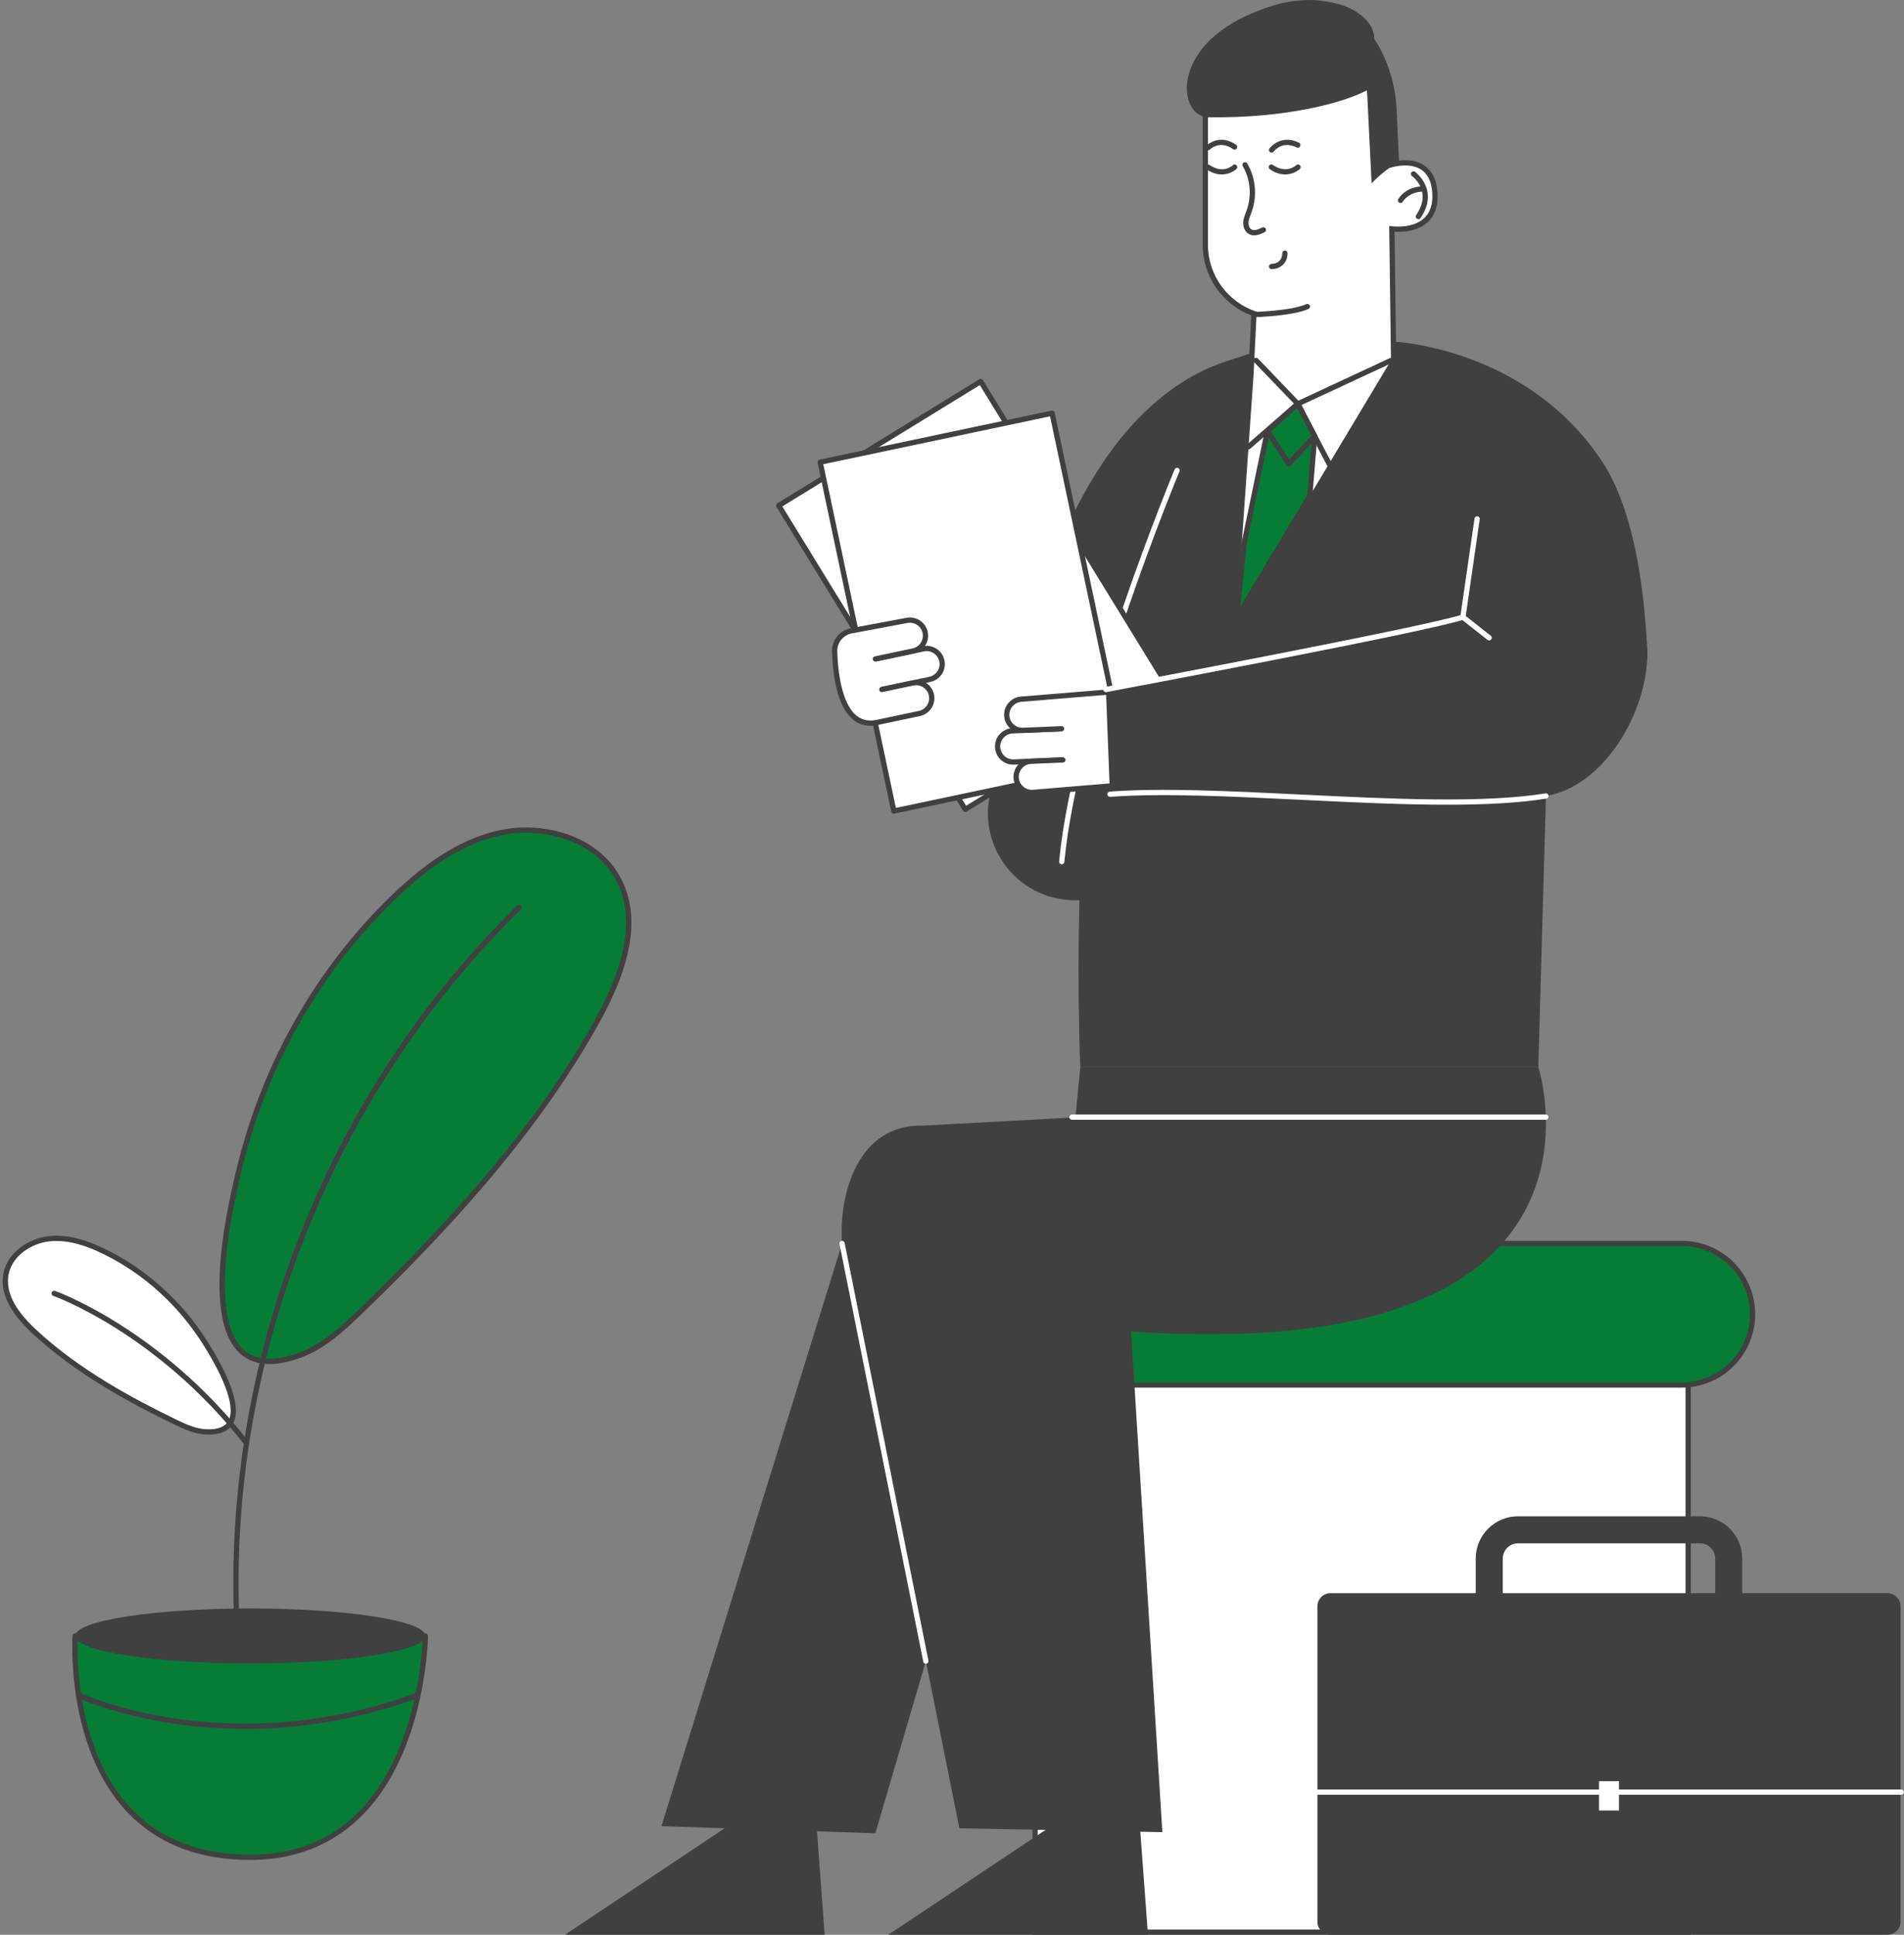 <?xml version="1.0" encoding="UTF-8" standalone="no"?><svg xmlns="http://www.w3.org/2000/svg" xmlns:xlink="http://www.w3.org/1999/xlink" fill="#000000" height="934.2" preserveAspectRatio="xMidYMid meet" version="1" viewBox="-1.3 -0.0 919.6 934.2" width="919.6" zoomAndPan="magnify"><rect x="-1.3" y="-0.0" width="919.6" height="934.2" fill="#808080" stroke="none"/><defs><clipPath id="a"><path d="M 497 657 L 816 657 L 816 934.199 L 497 934.199 Z M 497 657"/></clipPath><clipPath id="b"><path d="M 427 881 L 554 881 L 554 934.199 L 427 934.199 Z M 427 881"/></clipPath><clipPath id="c"><path d="M 271 881 L 398 881 L 398 934.199 L 271 934.199 Z M 271 881"/></clipPath><clipPath id="d"><path d="M 634 732 L 917 732 L 917 934.199 L 634 934.199 Z M 634 732"/></clipPath><clipPath id="e"><path d="M 633 864 L 918.23 864 L 918.23 867 L 633 867 Z M 633 864"/></clipPath></defs><g><g id="change1_1"><path d="M 498.633 932.934 L 498.633 658.586 L 814.062 658.586 L 814.062 932.934 L 498.633 932.934" fill="#ffffff"/></g><g clip-path="url(#a)" id="change2_37"><path d="M 815.332 657.316 L 497.367 657.316 L 497.367 934.199 L 815.332 934.199 Z M 812.793 659.855 L 812.793 931.664 L 499.902 931.664 L 499.902 659.855 L 812.793 659.855" fill="#404040"/></g><g id="change3_1"><path d="M 810.988 600.41 L 501.711 600.41 C 482.84 600.41 467.543 615.703 467.543 634.574 C 467.543 653.441 482.84 668.738 501.711 668.738 L 810.988 668.738 C 829.855 668.738 845.152 653.441 845.152 634.574 C 845.152 615.703 829.855 600.41 810.988 600.41" fill="#067c37"/></g><g id="change2_2"><path d="M 501.711 601.68 C 483.57 601.68 468.812 616.438 468.812 634.574 C 468.812 652.715 483.57 667.473 501.711 667.473 L 810.988 667.473 C 829.129 667.473 843.883 652.715 843.883 634.574 C 843.883 616.438 829.129 601.68 810.988 601.68 Z M 810.988 670.008 L 501.711 670.008 C 482.172 670.008 466.273 654.113 466.273 634.574 C 466.273 615.035 482.172 599.141 501.711 599.141 L 810.988 599.141 C 830.527 599.141 846.422 615.035 846.422 634.574 C 846.422 654.113 830.527 670.008 810.988 670.008" fill="#404040"/></g><g id="change1_2"><path d="M 49.367 604.449 C 40.852 600.25 31.422 597.02 21.996 598.18 C 12.57 599.34 3.305 605.922 1.582 615.262 C -0.363 625.812 7.332 635.578 15.18 642.891 C 34.938 661.285 58.777 674.707 83.066 686.488 C 87.918 688.844 92.973 691.184 98.363 691.395 C 124.652 692.41 104.031 658.219 97.691 648.211 C 85.926 629.633 69.121 614.188 49.367 604.449" fill="#ffffff"/></g><g id="change2_3"><path d="M 25.992 599.203 C 24.688 599.203 23.41 599.281 22.152 599.438 C 13.832 600.461 4.523 606.305 2.832 615.492 C 1.332 623.625 5.656 632.281 16.047 641.961 C 37.117 661.582 63.227 675.453 83.621 685.348 C 88.777 687.848 93.445 689.934 98.414 690.125 C 103.754 690.336 107.332 689.004 108.961 686.18 C 112.422 680.164 108.039 666.922 96.617 648.887 C 84.734 630.121 68.199 615.145 48.809 605.59 C 40.062 601.277 32.703 599.203 25.992 599.203 Z M 99.473 692.684 C 99.094 692.684 98.707 692.676 98.312 692.66 C 92.855 692.449 87.93 690.258 82.512 687.633 C 61.961 677.66 35.637 663.672 14.316 643.82 C 3.238 633.504 -1.336 624.086 0.332 615.031 C 2.246 604.645 12.602 598.055 21.84 596.922 C 30.098 595.902 39.023 597.934 49.93 603.312 C 69.742 613.078 86.629 628.367 98.766 647.531 C 107.219 660.879 116.23 678.641 111.16 687.445 C 109.156 690.926 105.227 692.684 99.473 692.684" fill="#404040"/></g><g id="change4_1"><path d="M 187.527 434.387 C 202.777 419.465 220.652 405.969 241.59 401.855 C 262.527 397.742 286.91 405.316 297.117 424.055 C 308.648 445.219 299.055 471.457 287.402 492.555 C 258.086 545.648 216.574 590.973 172.957 633.113 C 164.238 641.535 155.09 650.066 143.723 654.281 C 88.305 674.836 108.426 587.41 114.961 561.613 C 127.09 513.719 152.168 468.988 187.527 434.387" fill="#067c37"/></g><g id="change2_4"><path d="M 188.418 435.293 C 153.492 469.469 128.516 513.258 116.191 561.926 C 104.262 609.008 104.336 640.902 116.391 651.734 C 122.316 657.055 131.363 657.512 143.281 653.094 C 154.039 649.102 162.688 641.27 172.074 632.199 C 241.938 564.699 269.812 521.785 286.293 491.941 C 301.996 463.5 305.172 441.496 296.004 424.66 C 285.602 405.562 260.879 399.355 241.836 403.102 C 224.32 406.543 207.348 416.77 188.418 435.293 Z M 128.832 658.641 C 123.148 658.641 118.422 656.969 114.695 653.621 C 98.297 638.895 105.117 595.289 113.727 561.301 C 126.172 512.18 151.383 467.98 186.641 433.48 L 187.527 434.387 L 186.641 433.48 C 205.941 414.594 223.324 404.152 241.344 400.609 C 261.297 396.688 287.246 403.277 298.234 423.445 C 307.852 441.102 304.672 463.91 288.516 493.168 C 256.98 550.277 210.664 598.445 173.84 634.023 C 164.242 643.297 155.387 651.309 144.164 655.473 C 138.469 657.586 133.348 658.641 128.832 658.641" fill="#404040"/></g><g id="change2_5"><path d="M 113.512 792.988 C 112.844 792.988 112.285 792.473 112.246 791.801 C 103.984 661.203 154.945 528.648 248.57 437.227 C 249.07 436.734 249.875 436.742 250.363 437.246 C 250.855 437.746 250.844 438.551 250.344 439.039 C 157.242 529.957 106.562 661.77 114.777 791.641 C 114.82 792.34 114.289 792.941 113.594 792.984 C 113.562 792.984 113.535 792.988 113.512 792.988" fill="#404040"/></g><g id="change4_2"><path d="M 34.992 789.91 C 34.992 789.91 27.512 896.801 119.574 896.801 C 203.059 896.801 204.156 789.91 204.156 789.91 L 34.992 789.91" fill="#067c37"/></g><g id="change2_6"><path d="M 36.203 791.18 C 35.902 799.082 35.398 844.723 61.578 872.789 C 75.656 887.879 95.168 895.531 119.574 895.531 C 153.605 895.531 177.965 877.84 191.969 842.945 C 201.172 820.023 202.629 796.809 202.852 791.18 Z M 119.574 898.07 C 94.43 898.07 74.293 890.145 59.715 874.508 C 30.367 843.035 33.691 790.352 33.727 789.82 C 33.773 789.156 34.328 788.645 34.992 788.645 L 204.156 788.645 C 204.496 788.645 204.82 788.777 205.059 789.02 C 205.297 789.262 205.43 789.586 205.426 789.926 C 205.426 790.195 205.027 817.191 194.352 843.828 C 180.129 879.312 154.273 898.07 119.574 898.07" fill="#404040"/></g><g id="change2_7"><path d="M 117.188 834.801 C 68.633 834.801 36.527 819.879 36.047 819.648 C 35.418 819.348 35.148 818.59 35.449 817.957 C 35.75 817.324 36.504 817.059 37.141 817.355 C 37.848 817.695 109.117 850.77 200.156 817.312 C 200.812 817.07 201.543 817.406 201.785 818.066 C 202.027 818.723 201.691 819.453 201.031 819.695 C 170.211 831.023 141.617 834.801 117.188 834.801" fill="#404040"/></g><g id="change2_8"><path d="M 117.812 698.129 C 117.434 698.129 117.059 697.961 116.809 697.637 C 74.73 643.73 24.93 625.883 24.434 625.711 C 23.77 625.477 23.422 624.754 23.652 624.094 C 23.887 623.434 24.617 623.082 25.27 623.312 C 25.773 623.488 76.277 641.59 118.809 696.078 C 119.242 696.629 119.145 697.426 118.59 697.855 C 118.359 698.039 118.082 698.129 117.812 698.129" fill="#404040"/></g><g id="change2_9"><path d="M 204.156 789.91 C 204.156 797.238 166.289 803.176 119.574 803.176 C 72.863 803.176 34.992 797.238 34.992 789.91 C 34.992 782.586 72.863 776.648 119.574 776.648 C 166.289 776.648 204.156 782.586 204.156 789.91" fill="#404040"/></g><g id="change2_10"><path d="M 405.402 600.41 L 318.176 881.754 L 421.48 885.191 L 475.832 699.973 L 405.402 600.41" fill="#404040"/></g><g id="change2_11"><path d="M 477.758 380.215 L 483.762 360.914 C 508.219 214.223 564.641 183.238 590.898 174.461 C 594.586 173.23 603.473 170.387 603.473 170.387 C 603.473 170.387 607.633 180.223 615.059 184.309 C 624.703 189.613 642.043 188.844 651.422 183.078 C 662.801 176.086 671.887 164.961 671.887 164.961 C 671.887 164.961 735.992 167.688 772.43 222.754 C 790.895 250.664 793.367 297.645 794.398 314.688 L 745.371 384.336 L 741.68 515.285 L 520.469 515.285 C 520.469 515.285 518.891 481.312 520.031 434.684 L 517.617 434.672 C 489.41 434.52 469.379 407.148 477.758 380.215" fill="#404040"/></g><g id="change2_12"><path d="M 520.469 515.285 L 741.68 515.285 C 741.68 515.285 788.965 659.676 544.988 642.906 L 560.102 884.656 L 462.074 882.797 L 405.402 600.41 C 403.633 576.777 413.055 542.688 444.316 543.512 L 518.109 539.531 L 520.469 515.285" fill="#404040"/></g><g clip-path="url(#b)" id="change2_1"><path d="M 506.391 881.754 L 427.738 934.199 L 553.145 934.199 L 549.25 881.754 L 506.391 881.754" fill="#404040"/></g><g clip-path="url(#c)" id="change2_35"><path d="M 350.254 881.754 L 271.602 934.199 L 397.004 934.199 L 393.109 881.754 L 350.254 881.754" fill="#404040"/></g><g id="change1_3"><path d="M 745.32 540.668 L 516.445 540.668 C 515.742 540.668 515.176 540.098 515.176 539.398 C 515.176 538.695 515.742 538.129 516.445 538.129 L 745.32 538.129 C 746.02 538.129 746.59 538.695 746.59 539.398 C 746.59 540.098 746.02 540.668 745.32 540.668" fill="#ffffff"/></g><g id="change1_4"><path d="M 511.496 417.332 C 511.453 417.332 511.414 417.328 511.375 417.324 C 510.676 417.258 510.164 416.637 510.23 415.941 C 517.121 344.004 565.531 227.824 566.02 226.66 C 566.289 226.012 567.035 225.711 567.68 225.98 C 568.324 226.25 568.629 226.992 568.359 227.641 C 567.871 228.801 519.613 344.633 512.758 416.184 C 512.695 416.84 512.141 417.332 511.496 417.332" fill="#ffffff"/></g><g id="change1_5"><path d="M 595.922 299.715 C 595.797 299.715 595.668 299.695 595.543 299.656 C 594.98 299.48 594.613 298.945 594.656 298.359 L 602.895 180.832 L 604.332 151.426 C 590.254 146.426 580.859 133.176 580.859 118.145 L 580.859 55.738 C 580.859 35.566 604.699 35.516 627.754 35.465 C 634.605 35.449 641.074 35.438 646.957 34.922 C 647.598 34.863 648.219 34.836 648.824 34.836 C 653.801 34.836 658.047 36.68 661.453 40.312 C 671.223 50.738 671.273 72.926 671.062 79.434 C 672.555 79.062 674.852 78.629 677.379 78.629 C 682.758 78.629 691.781 80.73 691.781 94.828 C 691.781 104.898 685.254 110.676 673.879 110.676 C 672.719 110.676 671.715 110.609 670.953 110.539 L 671.785 174.047 C 671.785 174.281 671.723 174.516 671.602 174.719 L 597.012 299.102 C 596.777 299.488 596.359 299.715 595.922 299.715" fill="#ffffff"/></g><g id="change2_13"><path d="M 648.824 33.566 C 648.18 33.566 647.512 33.598 646.844 33.656 C 641.016 34.168 634.574 34.18 627.754 34.195 C 605.176 34.242 579.59 34.301 579.59 55.734 L 579.59 118.145 C 579.59 133.395 588.926 146.883 603.02 152.293 L 602.953 153.676 L 601.625 180.797 L 593.391 298.27 C 593.309 299.441 594.039 300.516 595.16 300.867 C 595.41 300.949 595.668 300.984 595.922 300.984 C 596.797 300.984 597.629 300.531 598.098 299.754 L 672.691 175.371 C 672.934 174.965 673.059 174.504 673.051 174.031 L 672.242 111.902 C 672.742 111.93 673.293 111.945 673.879 111.945 C 686.062 111.945 693.051 105.703 693.051 94.828 C 693.051 83.727 687.34 77.359 677.379 77.359 C 675.523 77.359 673.785 77.582 672.367 77.852 C 672.484 69.719 671.762 49.461 662.379 39.441 C 658.727 35.543 654.164 33.566 648.824 33.566 Z M 648.824 36.105 C 672.66 36.105 669.715 81.141 669.715 81.141 C 669.715 81.141 673.234 79.898 677.379 79.898 C 683.309 79.898 690.512 82.445 690.512 94.828 C 690.512 107.566 679.969 109.406 673.879 109.406 C 671.406 109.406 669.668 109.102 669.668 109.102 L 670.516 174.062 L 595.922 298.445 L 604.16 180.918 L 605.488 153.797 L 605.648 150.531 C 591.996 146.098 582.129 133.273 582.129 118.145 L 582.129 55.734 C 582.129 31.164 621.328 38.445 647.066 36.184 C 647.672 36.129 648.254 36.105 648.824 36.105" fill="#404040"/></g><g id="change2_14"><path d="M 604.305 153.164 C 603.617 153.164 603.055 152.613 603.035 151.922 C 603.02 151.223 603.574 150.641 604.277 150.625 C 604.453 150.621 622.125 150.168 629.645 146.863 C 630.289 146.582 631.039 146.871 631.32 147.512 C 631.602 148.156 631.309 148.902 630.668 149.188 C 622.688 152.695 605.082 153.145 604.336 153.16 C 604.324 153.164 604.316 153.164 604.305 153.164" fill="#404040"/></g><g id="change2_15"><path d="M 612.848 73.703 C 612.59 73.703 612.332 73.621 612.105 73.461 C 611.539 73.051 611.41 72.258 611.824 71.688 C 611.875 71.617 617.129 64.547 626.078 68.91 C 626.707 69.219 626.969 69.98 626.66 70.609 C 626.352 71.238 625.598 71.5 624.965 71.191 C 617.91 67.75 614.039 72.953 613.879 73.176 C 613.629 73.52 613.242 73.703 612.848 73.703" fill="#404040"/></g><g id="change2_16"><path d="M 582.129 72.578 C 581.801 72.578 581.477 72.453 581.23 72.203 C 580.734 71.711 580.734 70.906 581.23 70.41 C 581.297 70.348 587.609 64.203 595.746 69.941 C 596.32 70.344 596.457 71.137 596.051 71.711 C 595.652 72.281 594.859 72.418 594.285 72.016 C 587.875 67.496 583.219 72.012 583.023 72.207 C 582.777 72.453 582.453 72.578 582.129 72.578" fill="#404040"/></g><g id="change2_17"><path d="M 683.754 105.824 C 683.508 105.824 683.258 105.754 683.039 105.602 C 682.461 105.207 682.312 104.418 682.707 103.84 C 690.582 92.289 681.074 85.305 680.664 85.016 C 680.098 84.605 679.965 83.812 680.371 83.242 C 680.777 82.676 681.57 82.539 682.141 82.945 C 682.262 83.035 694.062 91.691 684.801 105.27 C 684.559 105.629 684.16 105.824 683.754 105.824" fill="#404040"/></g><g id="change2_18"><path d="M 675.129 98.023 C 674.895 98.023 674.656 97.957 674.441 97.82 C 673.855 97.441 673.684 96.656 674.062 96.066 C 677.922 90.062 685.102 89.996 685.406 89.996 C 686.105 89.996 686.672 90.562 686.672 91.266 C 686.672 91.965 686.105 92.531 685.406 92.531 C 685.348 92.531 679.297 92.621 676.199 97.438 C 675.953 97.816 675.547 98.023 675.129 98.023" fill="#404040"/></g><g id="change2_19"><path d="M 673.301 53.773 C 672.559 32.367 662.262 18.465 662.508 19.055 C 662.43 11.645 656.305 6.621 650.082 3.703 C 645.363 1.488 636.523 -0.027 631.895 0.004 C 621.004 0.078 614.34 1.961 604.258 6.078 C 563.371 22.762 567.633 56.422 582.406 56.625 C 619.188 57.137 647.055 49.887 658.945 43.59 L 661.16 88.531 C 661.16 88.531 668.379 80.742 674.465 78.578 C 674.465 78.578 673.668 64.371 673.301 53.773" fill="#404040"/></g><g id="change2_20"><path d="M 588.785 84.246 C 586.66 84.246 584.156 83.609 581.41 81.719 C 580.832 81.324 580.684 80.531 581.082 79.953 C 581.48 79.379 582.27 79.23 582.848 79.629 C 589.48 84.191 593.941 79.949 594.129 79.77 C 594.629 79.277 595.434 79.285 595.922 79.785 C 596.414 80.289 596.402 81.09 595.902 81.582 C 595.863 81.621 593.109 84.246 588.785 84.246" fill="#404040"/></g><g id="change2_21"><path d="M 619.402 84.246 C 617.277 84.246 614.77 83.609 612.023 81.719 C 611.445 81.324 611.297 80.531 611.695 79.953 C 612.094 79.379 612.883 79.23 613.461 79.629 C 620.027 84.148 624.555 79.945 624.746 79.762 C 625.254 79.281 626.055 79.293 626.539 79.797 C 627.023 80.297 627.016 81.094 626.516 81.582 C 626.477 81.621 623.723 84.246 619.402 84.246" fill="#404040"/></g><g id="change2_22"><path d="M 625.52 196.266 C 625.184 196.266 624.852 196.129 624.605 195.875 L 604.449 174.91 C 603.965 174.402 603.98 173.602 604.484 173.113 C 604.992 172.629 605.797 172.645 606.281 173.148 L 625.805 193.461 L 669.98 172.914 C 670.613 172.617 671.371 172.895 671.664 173.527 C 671.961 174.164 671.684 174.918 671.051 175.215 L 626.055 196.145 C 625.883 196.227 625.703 196.266 625.52 196.266" fill="#404040"/></g><g id="change2_23"><path d="M 640.621 225.18 C 640.164 225.18 639.723 224.934 639.496 224.5 L 625.141 197.008 L 602.555 216.648 C 602.027 217.109 601.227 217.055 600.766 216.523 C 600.305 215.996 600.363 215.195 600.891 214.734 L 624.688 194.039 C 624.98 193.785 625.375 193.676 625.754 193.746 C 626.137 193.82 626.465 194.062 626.645 194.406 L 641.746 223.324 C 642.07 223.945 641.828 224.711 641.211 225.035 C 641.02 225.137 640.82 225.18 640.621 225.18" fill="#404040"/></g><g id="change3_2"><path d="M 633.672 210.605 L 631.293 239.465 L 595.922 298.445 L 599.699 261.766 L 610.855 208.066 L 633.672 210.605" fill="#067c37"/></g><g id="change2_24"><path d="M 611.863 209.457 L 600.938 262.023 L 597.77 292.902 L 630.051 239.066 L 632.305 211.73 Z M 595.922 299.715 C 595.789 299.715 595.652 299.695 595.523 299.652 C 594.957 299.465 594.598 298.91 594.66 298.316 L 598.434 261.633 L 609.613 207.809 C 609.746 207.168 610.344 206.734 610.996 206.805 L 633.812 209.344 C 634.496 209.422 634.996 210.027 634.938 210.711 L 632.559 239.57 C 632.543 239.762 632.48 239.949 632.383 240.117 L 597.012 299.102 C 596.777 299.488 596.359 299.715 595.922 299.715" fill="#404040"/></g><g id="change3_3"><path d="M 625.52 194.996 L 610.855 208.066 L 621.172 223.91 L 633.672 210.605 L 625.52 194.996" fill="#067c37"/></g><g id="change2_25"><path d="M 612.516 208.289 L 621.352 221.863 L 632.129 210.395 L 625.148 197.027 Z M 621.172 225.18 C 621.137 225.18 621.098 225.18 621.059 225.176 C 620.672 225.141 620.32 224.93 620.109 224.605 L 609.793 208.762 C 609.453 208.234 609.543 207.535 610.012 207.117 L 624.676 194.047 C 624.969 193.785 625.363 193.68 625.75 193.746 C 626.133 193.816 626.465 194.062 626.645 194.406 L 634.797 210.02 C 635.047 210.496 634.969 211.082 634.598 211.477 L 622.098 224.781 C 621.855 225.035 621.52 225.18 621.172 225.18" fill="#404040"/></g><g id="change2_26"><path d="M 612.898 129.957 C 612.879 129.957 612.859 129.957 612.84 129.957 C 612.137 129.953 611.574 129.379 611.582 128.68 C 611.59 127.98 612.156 127.422 612.852 127.422 C 612.852 127.422 612.855 127.422 612.855 127.422 C 613.379 127.422 617.941 127.27 618.027 122.211 C 618.039 121.508 618.562 120.941 619.316 120.961 C 620.02 120.973 620.574 121.551 620.562 122.25 C 620.465 128.355 615.539 129.957 612.898 129.957" fill="#404040"/></g><g id="change2_27"><path d="M 604.438 113.633 C 603.566 113.633 602.68 113.449 601.84 112.969 C 599.969 111.895 598.93 109.52 599.188 106.922 C 599.348 105.34 599.902 103.902 600.438 102.512 C 600.586 102.125 600.734 101.738 600.871 101.348 C 603.344 94.445 602.613 86.539 598.918 80.207 C 598.562 79.602 598.77 78.824 599.371 78.473 C 599.977 78.117 600.754 78.324 601.109 78.93 C 605.176 85.902 605.984 94.602 603.262 102.203 C 603.117 102.613 602.961 103.02 602.805 103.426 C 602.309 104.715 601.84 105.93 601.715 107.176 C 601.582 108.488 601.961 110.109 603.109 110.77 C 604.484 111.559 606.434 110.801 608.336 109.863 C 608.969 109.551 609.727 109.809 610.035 110.438 C 610.348 111.066 610.09 111.828 609.461 112.137 C 608.359 112.68 606.434 113.633 604.438 113.633" fill="#404040"/></g><g id="change1_6"><path d="M 445.871 803.34 C 445.277 803.34 444.75 802.926 444.629 802.32 L 404.156 600.66 C 404.02 599.973 404.465 599.305 405.152 599.164 C 405.844 599.031 406.508 599.473 406.645 600.16 L 447.113 801.82 C 447.254 802.508 446.809 803.18 446.121 803.316 C 446.039 803.332 445.953 803.34 445.871 803.34" fill="#ffffff"/></g><g id="change1_7"><path d="M 472.355 184.199 L 374.801 244.113 L 464.891 390.805 L 562.445 330.895 L 472.355 184.199" fill="#ffffff"/></g><g id="change2_28"><path d="M 376.547 244.531 L 465.309 389.059 L 560.699 330.477 L 471.938 185.945 Z M 464.891 392.074 C 464.465 392.074 464.051 391.859 463.809 391.469 L 373.719 244.777 C 373.543 244.488 373.488 244.145 373.566 243.816 C 373.645 243.488 373.852 243.207 374.137 243.031 L 471.691 183.121 C 472.285 182.754 473.07 182.941 473.438 183.535 L 563.527 330.23 C 563.703 330.516 563.758 330.859 563.68 331.188 C 563.602 331.516 563.395 331.797 563.109 331.977 L 465.555 391.887 C 465.348 392.012 465.117 392.074 464.891 392.074" fill="#404040"/></g><g id="change1_8"><path d="M 506.84 199.516 L 394.828 223.176 L 430.406 391.605 L 542.418 367.945 L 506.84 199.516" fill="#ffffff"/></g><g id="change2_29"><path d="M 396.336 224.152 L 431.387 390.102 L 540.914 366.965 L 505.859 201.02 Z M 430.406 392.875 C 429.816 392.875 429.289 392.465 429.164 391.867 L 393.59 223.438 C 393.441 222.75 393.883 222.078 394.566 221.934 L 506.578 198.273 C 507.266 198.125 507.938 198.566 508.082 199.254 L 543.66 367.684 C 543.73 368.012 543.664 368.355 543.48 368.637 C 543.297 368.922 543.008 369.117 542.68 369.188 L 430.668 392.848 C 430.582 392.863 430.492 392.875 430.406 392.875" fill="#404040"/></g><g id="change1_9"><path d="M 424.598 332.934 L 447.781 328.035 C 451.855 327.176 454.461 323.176 453.602 319.102 C 452.738 315.027 448.742 312.426 444.668 313.285 L 421.48 318.184" fill="#ffffff"/></g><g id="change2_30"><path d="M 424.594 334.199 C 424.008 334.199 423.48 333.789 423.355 333.195 C 423.211 332.508 423.648 331.836 424.336 331.691 L 447.52 326.793 C 449.16 326.445 450.562 325.484 451.477 324.078 C 452.391 322.676 452.703 321.004 452.359 319.363 C 452.012 317.727 451.047 316.32 449.648 315.406 C 448.242 314.492 446.57 314.18 444.93 314.527 L 421.742 319.426 C 421.062 319.57 420.383 319.129 420.238 318.445 C 420.094 317.758 420.535 317.086 421.219 316.941 L 444.406 312.043 C 446.711 311.555 449.059 311.996 451.031 313.281 C 453.004 314.562 454.355 316.539 454.844 318.84 C 455.328 321.141 454.887 323.492 453.605 325.465 C 452.32 327.438 450.348 328.789 448.047 329.277 L 424.859 334.172 C 424.77 334.191 424.68 334.199 424.594 334.199" fill="#404040"/></g><g id="change1_10"><path d="M 424.598 332.934 L 439.633 329.758 C 443.703 328.895 447.703 331.5 448.566 335.574 C 449.426 339.645 446.82 343.645 442.746 344.504 L 422.324 348.82 C 405.41 352.391 402.266 328.176 401.812 314.695 C 401.645 309.77 405.129 305.48 409.973 304.57 L 436.602 299.582 C 440.676 298.719 444.676 301.324 445.535 305.398 C 446.395 309.473 443.793 313.469 439.719 314.328 L 421.48 318.184" fill="#ffffff"/></g><g id="change2_31"><path d="M 419.086 350.445 C 416.051 350.445 413.336 349.516 410.977 347.668 C 403.062 341.473 400.938 326.34 400.547 314.738 C 400.355 309.156 404.219 304.359 409.738 303.324 L 436.367 298.336 C 441.09 297.332 445.773 300.383 446.777 305.137 C 447.781 309.887 444.73 314.566 439.98 315.57 L 421.742 319.426 C 421.062 319.57 420.383 319.129 420.238 318.445 C 420.094 317.758 420.535 317.086 421.219 316.941 L 439.457 313.09 C 442.84 312.375 445.008 309.039 444.293 305.66 C 443.578 302.277 440.242 300.109 436.863 300.82 L 410.203 305.82 C 405.93 306.621 402.934 310.336 403.078 314.652 C 403.387 323.711 405.023 339.781 412.539 345.672 C 415.191 347.746 418.309 348.371 422.062 347.578 L 442.484 343.266 C 444.125 342.918 445.527 341.953 446.441 340.551 C 447.355 339.148 447.668 337.473 447.32 335.836 C 446.977 334.195 446.012 332.789 444.609 331.879 C 443.207 330.965 441.531 330.648 439.895 330.996 L 424.859 334.172 C 424.176 334.324 423.5 333.879 423.355 333.195 C 423.211 332.508 423.648 331.836 424.336 331.691 L 439.371 328.516 C 441.672 328.027 444.023 328.469 445.996 329.75 C 447.965 331.035 449.32 333.012 449.809 335.312 C 450.293 337.613 449.852 339.965 448.57 341.938 C 447.285 343.906 445.312 345.262 443.008 345.746 L 422.586 350.059 C 421.379 350.316 420.211 350.445 419.086 350.445" fill="#404040"/></g><g id="change1_11"><path d="M 512.051 366.93 L 488.375 367.93 C 484.215 368.102 480.703 364.875 480.527 360.715 C 480.352 356.555 483.582 353.043 487.738 352.867 L 511.418 351.867" fill="#ffffff"/></g><g id="change2_32"><path d="M 488.047 369.203 C 485.836 369.203 483.738 368.387 482.098 366.883 C 480.367 365.289 479.359 363.117 479.262 360.77 C 479.055 355.918 482.836 351.805 487.688 351.598 L 511.363 350.602 C 512.086 350.582 512.656 351.113 512.684 351.812 C 512.715 352.516 512.172 353.105 511.473 353.137 L 487.793 354.133 C 484.34 354.281 481.648 357.207 481.797 360.66 C 481.867 362.336 482.582 363.879 483.816 365.012 C 485.047 366.148 486.66 366.723 488.32 366.66 L 511.996 365.66 C 512.672 365.637 513.293 366.176 513.32 366.875 C 513.348 367.574 512.805 368.168 512.105 368.195 L 488.43 369.195 C 488.301 369.199 488.176 369.203 488.047 369.203" fill="#404040"/></g><g id="change1_12"><path d="M 512.051 366.93 L 496.699 367.578 C 492.539 367.754 489.309 371.266 489.484 375.426 C 489.66 379.586 493.176 382.812 497.336 382.641 L 537.145 379.324 L 535.152 334.051 L 492.16 337.594 C 488 337.77 484.77 341.281 484.945 345.441 C 485.121 349.602 488.633 352.828 492.793 352.652 L 511.418 351.867" fill="#ffffff"/></g><g id="change2_33"><path d="M 497.055 383.91 C 492.32 383.91 488.418 380.203 488.219 375.48 C 488.012 370.629 491.793 366.516 496.645 366.309 L 511.996 365.66 C 512.672 365.609 513.293 366.176 513.32 366.875 C 513.348 367.574 512.805 368.168 512.105 368.195 L 496.754 368.844 C 493.301 368.988 490.609 371.918 490.754 375.371 C 490.898 378.824 493.871 381.473 497.281 381.371 L 535.824 378.16 L 533.941 335.426 L 492.262 338.855 C 490.539 338.93 488.992 339.648 487.859 340.883 C 486.727 342.113 486.141 343.715 486.211 345.387 C 486.285 347.059 487.004 348.605 488.234 349.738 C 489.469 350.871 491.078 351.461 492.738 351.387 L 511.363 350.602 C 512.086 350.582 512.656 351.113 512.684 351.816 C 512.715 352.516 512.172 353.105 511.473 353.137 L 492.848 353.922 C 490.484 354.023 488.25 353.199 486.516 351.605 C 484.785 350.016 483.777 347.844 483.676 345.492 C 483.578 343.145 484.398 340.895 485.992 339.164 C 487.586 337.434 489.754 336.422 492.105 336.324 L 535.047 332.785 C 535.402 332.754 535.73 332.871 535.988 333.102 C 536.246 333.328 536.402 333.652 536.418 333.996 L 538.41 379.27 C 538.441 379.949 537.93 380.531 537.25 380.59 L 497.438 383.902 C 497.309 383.906 497.18 383.91 497.055 383.91" fill="#404040"/></g><g id="change2_34"><path d="M 712.129 250.527 L 705.262 297.984 C 686.602 304.09 532.824 332.934 532.824 332.934 L 534.793 383.492 C 591.664 379.258 691.34 393.062 745.371 384.336 C 772.777 379.91 794.398 344.84 794.398 314.688" fill="#404040"/></g><g id="change1_13"><path d="M 697.688 388.559 C 675.504 388.559 651.09 387.363 627.121 386.191 C 592.512 384.5 559.824 382.898 534.891 384.758 C 534.18 384.797 533.582 384.285 533.527 383.586 C 533.477 382.887 534.004 382.277 534.699 382.227 C 559.801 380.359 592.559 381.961 627.242 383.656 C 670.41 385.766 715.043 387.949 745.168 383.086 C 745.879 382.988 746.512 383.445 746.625 384.137 C 746.734 384.828 746.266 385.48 745.574 385.59 C 732.008 387.781 715.574 388.559 697.688 388.559" fill="#ffffff"/></g><g id="change1_14"><path d="M 532.824 334.199 C 532.223 334.199 531.691 333.777 531.578 333.164 C 531.449 332.477 531.902 331.812 532.59 331.684 C 534.109 331.398 682.727 303.496 704.121 297.012 L 710.871 250.348 C 710.973 249.652 711.621 249.176 712.309 249.273 C 713.004 249.371 713.484 250.016 713.383 250.711 L 706.52 298.164 C 706.449 298.645 706.113 299.039 705.656 299.191 C 687.129 305.254 539.34 333 533.059 334.18 C 532.98 334.195 532.902 334.199 532.824 334.199" fill="#ffffff"/></g><g id="change1_15"><path d="M 717.938 309.234 C 717.66 309.234 717.387 309.145 717.152 308.965 L 704.477 298.98 C 703.926 298.547 703.832 297.75 704.266 297.199 C 704.699 296.648 705.496 296.551 706.047 296.988 L 718.723 306.969 C 719.273 307.402 719.367 308.199 718.934 308.75 C 718.684 309.07 718.312 309.234 717.938 309.234" fill="#ffffff"/></g><g clip-path="url(#d)" id="change2_36"><path d="M 724.508 752.555 C 724.508 748.496 727.809 745.195 731.867 745.195 L 819.758 745.195 C 823.816 745.195 827.117 748.496 827.117 752.555 L 827.117 769.266 L 724.508 769.266 Z M 910.297 769.266 L 840.172 769.266 L 840.172 752.555 C 840.172 741.297 831.012 732.141 819.758 732.141 L 731.867 732.141 C 720.609 732.141 711.453 741.297 711.453 752.555 L 711.453 769.266 L 641.328 769.266 C 637.824 769.266 634.984 772.102 634.984 775.605 L 634.984 927.855 C 634.984 931.359 637.824 934.199 641.328 934.199 L 910.297 934.199 C 913.801 934.199 916.641 931.359 916.641 927.855 L 916.641 775.605 C 916.641 772.102 913.801 769.266 910.297 769.266" fill="#404040"/></g><g clip-path="url(#e)" id="change1_17"><path d="M 916.957 866.586 L 634.664 866.586 C 633.965 866.586 633.398 866.016 633.398 865.316 C 633.398 864.613 633.965 864.047 634.664 864.047 L 916.957 864.047 C 917.66 864.047 918.227 864.613 918.227 865.316 C 918.227 866.016 917.66 866.586 916.957 866.586" fill="#ffffff"/></g><g id="change1_16"><path d="M 780.629 874.191 L 770.996 874.191 L 770.996 860.062 L 780.629 860.062 L 780.629 874.191" fill="#ffffff"/></g></g></svg>